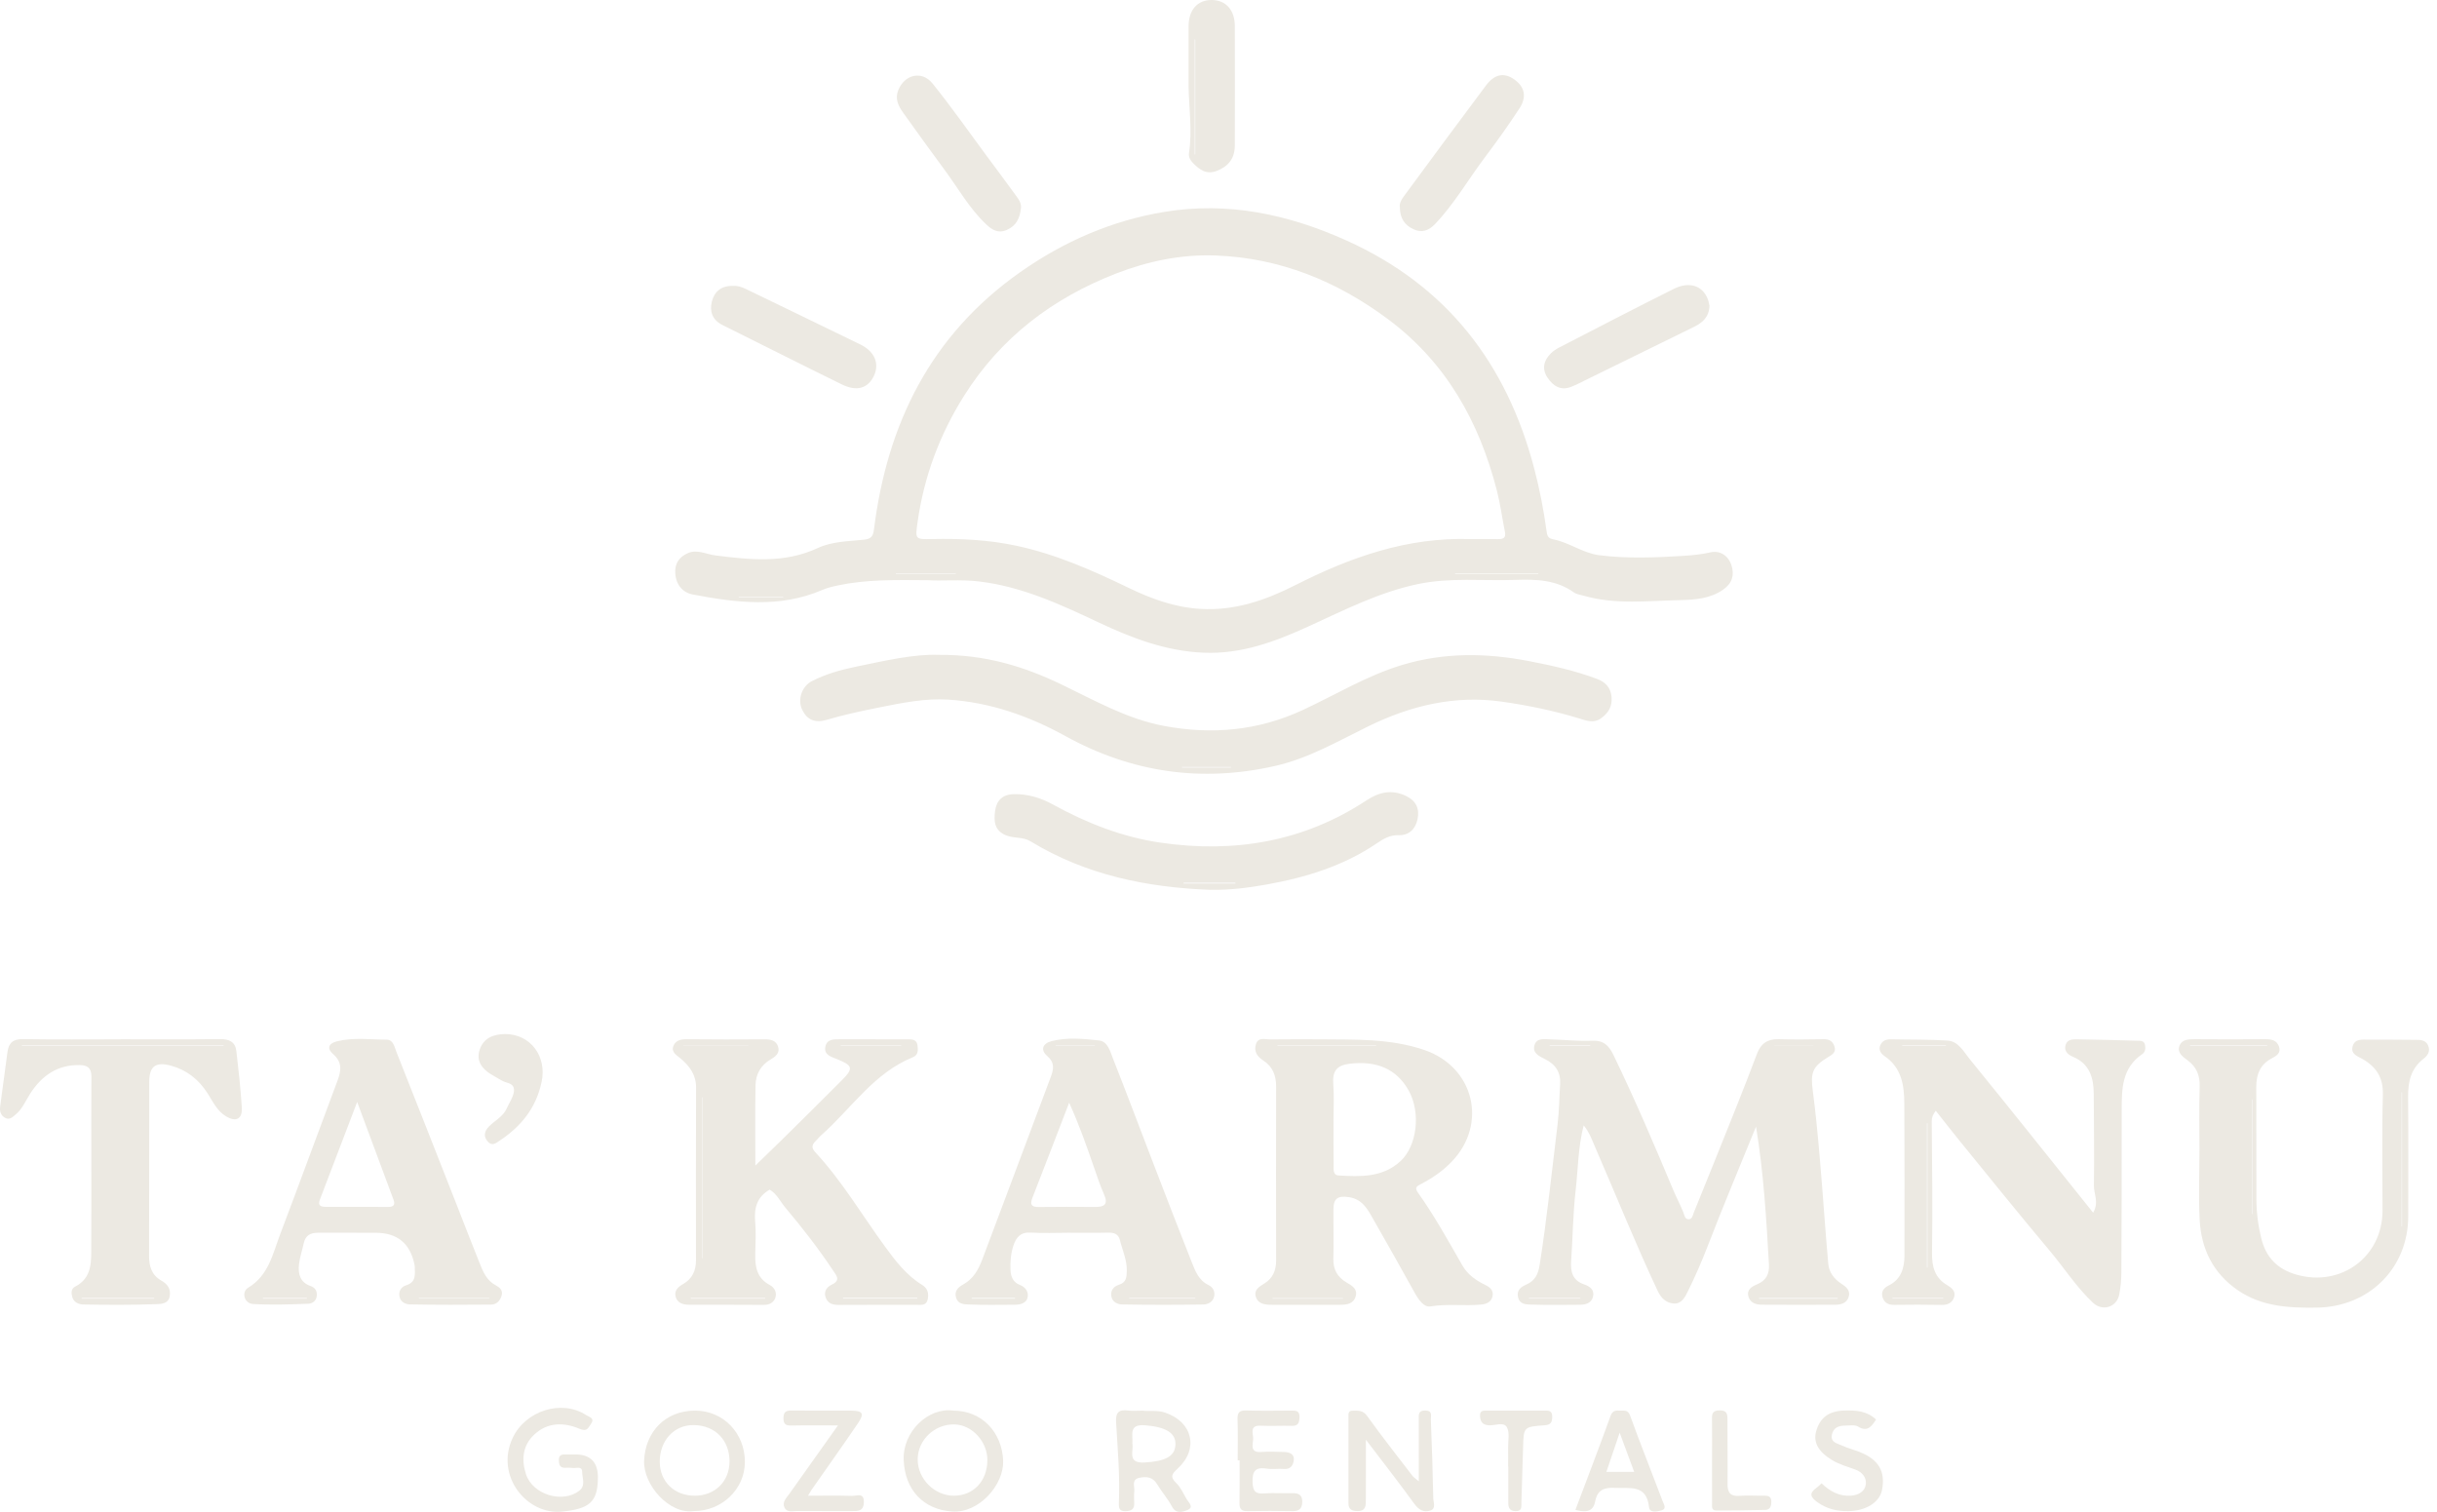 <svg width="216" height="134" viewBox="0 0 216 134" fill="none" xmlns="http://www.w3.org/2000/svg">
<path d="M82.264 51.421C79.268 51.394 76.758 51.359 74.287 51.881C73.809 51.981 73.325 52.095 72.881 52.287C69.11 53.91 65.258 53.421 61.416 52.692C60.52 52.523 59.93 51.853 59.853 50.841C59.784 49.956 60.184 49.38 60.945 49.033C61.777 48.651 62.584 49.122 63.382 49.223C66.47 49.611 69.51 49.956 72.486 48.571C73.754 47.982 75.206 47.975 76.589 47.831C77.242 47.762 77.393 47.486 77.464 46.91C78.639 37.541 82.495 29.714 90.399 24.139C94.287 21.397 98.538 19.55 103.197 18.78C108.833 17.847 114.193 18.992 119.371 21.328C128.239 25.33 133.533 32.214 135.976 41.491C136.466 43.347 136.824 45.221 137.085 47.115C137.149 47.575 137.25 47.716 137.72 47.812C139.122 48.098 140.306 49.026 141.759 49.209C144.258 49.524 146.763 49.417 149.256 49.261C150.02 49.213 150.818 49.133 151.597 48.955C152.44 48.761 153.179 49.232 153.46 50.087C153.741 50.939 153.551 51.684 152.735 52.255C151.581 53.062 150.205 53.163 148.95 53.186C146.084 53.243 143.181 53.613 140.349 52.792C140.063 52.71 139.739 52.676 139.508 52.509C137.928 51.378 136.141 51.332 134.301 51.396C131.419 51.494 128.523 51.165 125.659 51.769C122.235 52.489 119.149 54.07 116.008 55.503C113.037 56.861 110.047 57.992 106.667 57.848C103.336 57.706 100.342 56.564 97.403 55.179C93.997 53.574 90.593 51.988 86.785 51.535C85.11 51.337 83.441 51.506 82.264 51.423V51.421ZM130.379 47.778C131.092 47.778 131.931 47.767 132.767 47.783C133.236 47.792 133.496 47.678 133.387 47.134C133.142 45.918 132.982 44.684 132.676 43.486C131.105 37.365 128.164 32.107 122.996 28.267C118.468 24.903 113.435 22.86 107.766 22.645C104.724 22.528 101.759 23.141 98.922 24.242C93.304 26.425 88.71 29.91 85.464 35.055C83.29 38.501 81.896 42.24 81.327 46.281C81.115 47.79 81.099 47.808 82.584 47.776C85.092 47.721 87.581 47.838 90.04 48.359C93.56 49.104 96.817 50.546 100.038 52.102C102.038 53.069 104.1 53.825 106.379 53.965C109.439 54.15 112.175 53.197 114.822 51.855C119.681 49.394 124.705 47.591 130.383 47.778H130.379ZM136.351 50.873C136.351 50.857 136.347 50.841 136.344 50.825H128.973C128.973 50.841 128.973 50.857 128.973 50.873H136.349H136.351ZM79.407 50.827C79.407 50.841 79.407 50.852 79.407 50.866H84.719C84.719 50.852 84.719 50.841 84.719 50.827H79.407ZM69.423 52.937C69.423 52.923 69.423 52.909 69.423 52.893H65.475V52.937H69.423Z" fill="#ECE9E2"/>
<path d="M155.64 99.855C154.196 103.402 152.71 106.933 151.332 110.508C150.815 111.845 150.242 113.148 149.613 114.43C149.348 114.971 149.042 115.579 148.344 115.527C147.686 115.477 147.238 115.07 146.925 114.407C144.968 110.25 143.261 105.985 141.428 101.775C141.133 101.096 140.893 100.379 140.367 99.739C139.867 101.679 139.874 103.613 139.654 105.512C139.414 107.585 139.403 109.681 139.256 111.765C139.188 112.734 139.387 113.488 140.415 113.836C140.907 114.002 141.343 114.316 141.195 114.921C141.058 115.488 140.559 115.634 140.04 115.639C138.594 115.648 137.147 115.671 135.7 115.623C135.254 115.609 134.696 115.611 134.548 114.962C134.402 114.318 134.843 114.046 135.286 113.847C136.063 113.5 136.333 112.942 136.466 112.103C137.117 107.964 137.544 103.8 138.054 99.643C138.198 98.466 138.203 97.298 138.278 96.125C138.349 95.024 137.876 94.329 136.925 93.86C136.418 93.609 135.796 93.33 136.011 92.622C136.205 91.98 136.854 92.103 137.366 92.117C138.621 92.151 139.878 92.29 141.128 92.238C142.143 92.194 142.605 92.672 143.007 93.504C144.907 97.437 146.626 101.451 148.31 105.478C148.587 106.136 148.927 106.767 149.192 107.429C149.307 107.713 149.323 108.083 149.704 108.06C149.999 108.044 150.04 107.685 150.134 107.455C151.364 104.419 152.591 101.382 153.805 98.34C154.461 96.697 155.106 95.047 155.73 93.392C156.066 92.498 156.655 92.076 157.627 92.103C158.959 92.137 160.292 92.128 161.624 92.103C162.111 92.094 162.42 92.251 162.584 92.713C162.781 93.257 162.399 93.467 162.04 93.684C160.642 94.532 160.459 95.065 160.674 96.674C160.957 98.806 161.149 100.95 161.332 103.092C161.588 106.067 161.778 109.048 162.047 112.019C162.114 112.752 162.55 113.347 163.195 113.765C163.618 114.039 164.045 114.368 163.851 114.958C163.67 115.504 163.172 115.637 162.658 115.637C160.486 115.646 158.317 115.648 156.146 115.634C155.636 115.632 155.14 115.474 154.975 114.933C154.786 114.313 155.25 114.034 155.72 113.836C156.527 113.5 156.838 112.94 156.788 112.055C156.555 107.978 156.312 103.903 155.643 99.853L155.64 99.855ZM162.866 115.102C162.87 115.081 162.875 115.063 162.877 115.042H155.91C155.91 115.063 155.91 115.081 155.91 115.102H162.863H162.866ZM135.515 115.045C135.515 115.061 135.515 115.074 135.515 115.09H140.068C140.068 115.074 140.068 115.061 140.068 115.045H135.515ZM140.968 92.702C140.955 92.688 140.943 92.674 140.93 92.663H137.352C137.352 92.677 137.352 92.69 137.352 92.702H140.968ZM157.263 92.67C157.263 92.67 157.263 92.681 157.263 92.686H160.724C160.724 92.686 160.724 92.674 160.724 92.67H157.263Z" fill="#ECE9E2"/>
<path d="M83.197 58.04C87.357 58.003 90.792 59.082 94.088 60.666C97.034 62.083 99.88 63.715 103.151 64.334C107.396 65.136 111.496 64.766 115.439 62.942C118.365 61.589 121.126 59.889 124.248 58.943C127.999 57.805 131.762 57.864 135.549 58.598C137.586 58.993 139.613 59.443 141.56 60.175C142.269 60.442 142.756 60.915 142.836 61.749C142.918 62.613 142.559 63.198 141.885 63.676C141.256 64.122 140.623 63.875 140.027 63.692C137.757 62.995 135.437 62.513 133.096 62.184C128.934 61.599 125.03 62.535 121.286 64.368C118.593 65.687 115.992 67.209 113.012 67.886C106.477 69.367 100.292 68.466 94.447 65.246C91.195 63.452 87.754 62.245 84.052 62.008C82.026 61.877 79.992 62.284 77.995 62.686C76.408 63.006 74.817 63.338 73.27 63.799C72.223 64.112 71.533 63.786 71.108 62.919C70.655 62.001 71.08 60.817 71.958 60.369C73.176 59.747 74.486 59.372 75.821 59.098C78.404 58.568 80.977 57.955 83.199 58.04H83.197ZM109.089 68.028C109.101 68.012 109.112 67.996 109.124 67.98H104.765C104.765 67.996 104.765 68.012 104.765 68.028H109.089Z" fill="#ECE9E2"/>
<path d="M116.918 92.112C120.061 92.149 123.206 92.016 126.262 93.065C130.646 94.569 131.885 99.602 128.676 102.952C127.874 103.791 126.95 104.419 125.937 104.945C125.617 105.112 125.348 105.24 125.665 105.683C127.135 107.743 128.356 109.962 129.615 112.151C130.095 112.985 130.822 113.481 131.65 113.886C132.043 114.078 132.376 114.332 132.296 114.841C132.21 115.397 131.743 115.575 131.309 115.618C129.807 115.767 128.299 115.534 126.779 115.785C126.2 115.881 125.72 115.173 125.393 114.583C124.205 112.441 123.005 110.305 121.787 108.179C121.265 107.269 120.808 106.289 119.567 106.102C118.584 105.955 118.193 106.204 118.187 107.183C118.175 108.629 118.223 110.076 118.18 111.52C118.15 112.505 118.532 113.191 119.368 113.676C119.83 113.943 120.351 114.236 120.157 114.898C119.96 115.563 119.38 115.641 118.783 115.641C116.767 115.641 114.749 115.639 112.733 115.641C112.148 115.641 111.537 115.589 111.32 114.965C111.101 114.336 111.595 114.041 112.077 113.744C112.813 113.294 113.11 112.585 113.108 111.722C113.099 106.584 113.094 101.446 113.108 96.311C113.11 95.328 112.811 94.532 111.963 93.986C111.439 93.648 111.119 93.189 111.316 92.555C111.521 91.886 112.123 92.128 112.58 92.121C114.027 92.101 115.471 92.112 116.918 92.112ZM118.191 99.385H118.196C118.196 100.676 118.184 101.967 118.203 103.258C118.207 103.617 118.127 104.15 118.637 104.179C120.593 104.294 122.568 104.371 124.152 102.89C125.588 101.549 125.949 98.63 124.868 96.674C123.793 94.731 122.011 93.991 119.62 94.279C118.449 94.418 118.086 94.96 118.173 96.08C118.257 97.174 118.191 98.281 118.191 99.382V99.385ZM113.222 92.663V92.693H121.965C121.965 92.693 121.965 92.672 121.965 92.663H113.222ZM119.032 115.099C119.032 115.086 119.032 115.07 119.032 115.056H112.792C112.792 115.07 112.792 115.086 112.792 115.099H119.032Z" fill="#ECE9E2"/>
<path d="M68.225 105.434C67.117 106.058 66.829 107.027 66.931 108.234C67.014 109.178 66.966 110.135 66.941 111.086C66.911 112.243 67.064 113.271 68.237 113.893C68.648 114.11 68.9 114.585 68.705 115.065C68.543 115.461 68.184 115.655 67.695 115.65C65.487 115.627 63.279 115.646 61.071 115.637C60.559 115.637 60.047 115.495 59.892 114.951C59.731 114.393 60.086 114.064 60.566 113.79C61.357 113.337 61.69 112.604 61.688 111.694C61.684 106.593 61.674 101.494 61.695 96.393C61.7 95.255 61.123 94.489 60.319 93.808C59.981 93.522 59.475 93.262 59.681 92.715C59.878 92.192 60.367 92.098 60.909 92.105C63.192 92.128 65.475 92.13 67.761 92.112C68.305 92.108 68.778 92.206 68.959 92.747C69.153 93.328 68.755 93.632 68.289 93.904C67.434 94.402 66.986 95.211 66.966 96.164C66.918 98.434 66.95 100.708 66.95 103.302C67.834 102.445 68.525 101.784 69.206 101.112C71.018 99.32 72.838 97.535 74.632 95.725C75.663 94.686 75.583 94.445 74.228 93.883C73.729 93.675 73.012 93.527 73.153 92.779C73.288 92.059 73.946 92.108 74.529 92.11C76.509 92.119 78.488 92.114 80.468 92.112C80.868 92.112 81.261 92.142 81.32 92.647C81.371 93.063 81.414 93.497 80.902 93.705C77.448 95.106 75.466 98.237 72.817 100.584C72.618 100.76 72.452 100.973 72.264 101.16C71.935 101.485 71.93 101.761 72.264 102.122C74.634 104.675 76.394 107.678 78.436 110.476C79.37 111.758 80.346 113.033 81.743 113.888C82.239 114.192 82.337 114.663 82.223 115.177C82.097 115.744 81.613 115.643 81.206 115.643C78.922 115.648 76.639 115.637 74.353 115.653C73.809 115.655 73.37 115.538 73.176 114.978C72.989 114.432 73.318 114.044 73.722 113.856C74.552 113.47 74.116 113.02 73.844 112.611C72.55 110.661 71.112 108.817 69.608 107.029C69.149 106.483 68.847 105.791 68.221 105.441L68.225 105.434ZM62.276 97.261C62.276 97.261 62.253 97.268 62.243 97.273V111.509H62.276V97.261ZM74.714 115.033C74.721 115.051 74.726 115.07 74.733 115.09H81.304C81.304 115.072 81.304 115.054 81.304 115.033H74.714ZM67.821 115.099C67.821 115.081 67.821 115.063 67.821 115.045H61.233V115.099H67.821ZM66.323 92.683C66.323 92.683 66.323 92.672 66.323 92.665H60.563C60.563 92.665 60.563 92.677 60.563 92.683H66.323ZM74.518 92.661C74.518 92.661 74.518 92.683 74.518 92.693H79.88C79.88 92.693 79.88 92.67 79.88 92.661H74.518Z" fill="#ECE9E2"/>
<path d="M185.524 107.477C186.059 106.556 185.579 105.82 185.59 105.084C185.634 102.383 185.583 99.679 185.577 96.976C185.572 95.522 185.215 94.281 183.721 93.655C183.275 93.467 182.916 93.136 183.087 92.597C183.243 92.112 183.709 92.108 184.13 92.114C185.881 92.146 187.631 92.178 189.382 92.238C189.654 92.247 190.034 92.188 190.118 92.603C190.182 92.914 190.153 93.237 189.871 93.428C188.063 94.658 188.052 96.523 188.054 98.413C188.059 103.21 188.05 108.008 188.025 112.805C188.022 113.445 187.954 114.092 187.839 114.72C187.634 115.851 186.358 116.258 185.515 115.467C184.043 114.089 182.962 112.38 181.67 110.846C178.994 107.665 176.388 104.422 173.759 101.199C173.044 100.322 172.351 99.428 171.572 98.443C171.332 98.779 171.213 99.01 171.215 99.385C171.25 103.263 171.3 107.144 171.241 111.02C171.222 112.279 171.492 113.26 172.605 113.913C173.03 114.165 173.378 114.485 173.186 115.008C173.017 115.47 172.633 115.664 172.102 115.653C170.694 115.623 169.284 115.63 167.876 115.648C167.343 115.655 166.991 115.44 166.85 114.946C166.712 114.466 166.98 114.135 167.389 113.936C168.507 113.392 168.795 112.377 168.799 111.285C168.82 106.792 168.799 102.301 168.786 97.808C168.779 96.173 168.543 94.631 167.037 93.602C166.728 93.392 166.466 93.056 166.662 92.624C166.838 92.236 167.181 92.103 167.599 92.112C169.275 92.149 170.953 92.117 172.621 92.226C173.583 92.29 174.047 93.207 174.573 93.856C178.23 98.345 181.833 102.874 185.524 107.482V107.477ZM170.793 112.339C170.806 112.339 170.822 112.341 170.836 112.343V99.549C170.822 99.549 170.806 99.549 170.793 99.549V112.339ZM167.739 115.047C167.739 115.061 167.739 115.074 167.739 115.088H172.239C172.239 115.074 172.239 115.061 172.239 115.047H167.739ZM172.47 92.693C172.47 92.681 172.47 92.67 172.47 92.658C171.195 92.658 169.917 92.658 168.642 92.658C168.53 92.658 168.537 92.661 168.642 92.695H172.47V92.693Z" fill="#ECE9E2"/>
<path d="M94.689 109.258C93.585 109.258 92.479 109.313 91.38 109.242C90.472 109.182 90.068 109.646 89.821 110.401C89.594 111.093 89.535 111.802 89.562 112.526C89.585 113.145 89.789 113.646 90.392 113.879C90.941 114.092 91.195 114.549 91.073 115.029C90.957 115.488 90.442 115.637 89.96 115.637C88.591 115.639 87.22 115.673 85.85 115.614C85.457 115.595 84.922 115.593 84.746 115.031C84.552 114.416 84.945 114.073 85.375 113.838C86.271 113.344 86.721 112.524 87.057 111.639C89.092 106.255 91.101 100.859 93.126 95.469C93.389 94.768 93.514 94.192 92.811 93.584C92.203 93.058 92.397 92.48 93.217 92.272C94.605 91.918 96.022 92.069 97.407 92.213C98.191 92.295 98.404 93.2 98.657 93.844C99.848 96.852 100.98 99.883 102.143 102.902C103.293 105.884 104.436 108.869 105.617 111.838C105.933 112.633 106.232 113.468 107.117 113.893C107.508 114.08 107.727 114.478 107.604 114.946C107.478 115.424 107.032 115.609 106.648 115.616C104.251 115.653 101.853 115.655 99.457 115.611C99.089 115.605 98.618 115.424 98.511 114.937C98.392 114.396 98.696 114.016 99.158 113.874C99.828 113.669 99.86 113.214 99.873 112.643C99.896 111.671 99.485 110.812 99.261 109.905C99.13 109.374 98.749 109.235 98.228 109.249C97.048 109.276 95.869 109.258 94.689 109.258ZM94.763 97.732C93.629 100.673 92.577 103.423 91.505 106.163C91.27 106.767 91.423 106.984 92.072 106.975C93.741 106.952 95.412 106.961 97.082 106.97C97.878 106.975 98.244 106.739 97.862 105.875C97.514 105.087 97.24 104.264 96.959 103.446C96.312 101.579 95.663 99.711 94.763 97.732ZM100.091 115.045C100.091 115.061 100.091 115.074 100.091 115.09H105.947C105.947 115.074 105.947 115.061 105.947 115.045H100.091ZM86.132 115.038V115.097H89.965V115.038H86.132ZM93.567 92.67C93.567 92.67 93.567 92.693 93.567 92.702H97.044C97.044 92.702 97.044 92.679 97.044 92.67H93.567Z" fill="#ECE9E2"/>
<path d="M31.594 109.258C30.451 109.258 29.309 109.262 28.166 109.258C27.519 109.255 27.071 109.495 26.925 110.177C26.792 110.798 26.577 111.408 26.504 112.037C26.408 112.873 26.573 113.639 27.507 113.97C27.919 114.114 28.111 114.38 28.079 114.832C28.045 115.328 27.645 115.538 27.315 115.55C25.683 115.611 24.042 115.669 22.415 115.57C21.656 115.525 21.366 114.51 21.999 114.128C23.814 113.029 24.175 111.125 24.831 109.395C26.554 104.86 28.214 100.301 29.921 95.76C30.255 94.871 30.339 94.123 29.512 93.41C28.982 92.953 29.082 92.485 29.855 92.293C31.318 91.929 32.801 92.137 34.273 92.144C34.861 92.146 34.966 92.798 35.137 93.232C36.902 97.67 38.644 102.118 40.392 106.561C41.094 108.348 41.784 110.14 42.499 111.923C42.81 112.697 43.121 113.481 43.933 113.911C44.276 114.094 44.589 114.348 44.465 114.807C44.34 115.278 44.015 115.621 43.526 115.625C41.126 115.646 38.728 115.655 36.328 115.607C35.965 115.6 35.498 115.415 35.407 114.903C35.318 114.405 35.576 114.046 35.994 113.916C36.906 113.634 36.778 112.935 36.76 112.259C36.76 112.183 36.744 112.108 36.728 112.032C36.335 110.183 35.193 109.259 33.302 109.26C32.73 109.26 32.159 109.26 31.587 109.26L31.594 109.258ZM31.658 97.666C30.522 100.635 29.489 103.334 28.461 106.035C28.301 106.456 28.026 106.959 28.849 106.961C30.707 106.968 32.568 106.956 34.426 106.968C34.922 106.97 35.03 106.739 34.879 106.33C33.839 103.521 32.792 100.715 31.658 97.666ZM37.13 115.049C37.13 115.063 37.13 115.079 37.13 115.093H43.37C43.37 115.079 43.37 115.063 43.37 115.049H37.13ZM27.199 115.097C27.199 115.079 27.199 115.063 27.199 115.045H23.304C23.304 115.063 23.304 115.079 23.304 115.097H27.199Z" fill="#ECE9E2"/>
<path d="M194.946 102.043C194.946 100.139 194.902 98.235 194.964 96.333C194.996 95.332 194.703 94.573 193.899 93.977C193.481 93.666 192.946 93.307 193.17 92.697C193.382 92.121 193.97 92.101 194.53 92.103C196.623 92.119 198.717 92.121 200.811 92.103C201.355 92.098 201.812 92.215 201.997 92.761C202.191 93.328 201.766 93.584 201.353 93.801C200.324 94.34 199.979 95.227 199.981 96.336C199.995 99.647 199.983 102.959 199.993 106.271C199.997 107.448 200.143 108.611 200.425 109.754C200.836 111.429 201.849 112.492 203.558 112.974C207.503 114.085 211.165 111.388 211.172 107.299C211.177 103.873 211.11 100.445 211.202 97.024C211.241 95.536 210.655 94.599 209.442 93.881C209.026 93.636 208.338 93.458 208.516 92.761C208.703 92.025 209.391 92.149 209.942 92.144C211.311 92.133 212.683 92.153 214.054 92.16C214.518 92.16 215.001 92.153 215.218 92.672C215.43 93.177 215.172 93.552 214.79 93.851C213.695 94.704 213.428 95.862 213.439 97.184C213.469 100.724 213.453 104.264 213.449 107.804C213.444 112.409 209.97 115.826 205.355 115.893C202.863 115.929 200.445 115.808 198.31 114.327C196.139 112.821 195.094 110.668 194.964 108.097C194.861 106.086 194.943 104.063 194.943 102.045L194.946 102.043ZM212.898 96.836C212.886 96.825 212.877 96.813 212.866 96.8V108.698C212.866 108.698 212.886 108.698 212.898 108.698V96.836ZM199.609 107.601C199.609 107.601 199.629 107.601 199.641 107.601V97.444C199.641 97.444 199.62 97.444 199.609 97.444V107.601ZM194.109 92.649C194.109 92.663 194.105 92.677 194.105 92.69H200.948C200.948 92.677 200.948 92.663 200.948 92.649H194.111H194.109Z" fill="#ECE9E2"/>
<path d="M10.71 92.11C13.64 92.11 16.57 92.128 19.5 92.096C20.303 92.087 20.854 92.327 20.95 93.156C21.142 94.811 21.325 96.471 21.432 98.132C21.5 99.181 20.927 99.481 20.015 98.927C19.24 98.457 18.865 97.629 18.403 96.907C17.615 95.673 16.559 94.836 15.16 94.45C13.798 94.075 13.231 94.5 13.229 95.879C13.222 101.016 13.231 106.154 13.213 111.292C13.208 112.236 13.441 113.011 14.305 113.5C14.849 113.808 15.158 114.231 15.041 114.894C14.922 115.57 14.248 115.568 13.882 115.584C11.715 115.666 9.546 115.653 7.377 115.616C6.993 115.609 6.536 115.426 6.408 114.965C6.316 114.638 6.282 114.224 6.646 114.039C8.218 113.237 8.079 111.744 8.088 110.373C8.12 105.388 8.072 100.404 8.102 95.419C8.106 94.619 7.718 94.411 7.08 94.397C5.116 94.352 3.722 95.309 2.687 96.912C2.278 97.542 1.992 98.271 1.4 98.765C1.139 98.984 0.844 99.314 0.417 99.053C0.04 98.822 -0.038 98.457 0.015 98.059C0.225 96.448 0.449 94.839 0.664 93.227C0.771 92.423 1.167 92.082 2.035 92.096C4.927 92.144 7.82 92.114 10.712 92.114L10.71 92.11ZM1.93 92.658C1.937 92.672 1.944 92.683 1.953 92.697H19.82C19.82 92.683 19.82 92.672 19.82 92.658H1.93ZM13.663 115.099C13.663 115.081 13.663 115.063 13.663 115.045H7.242V115.099H13.663Z" fill="#ECE9E2"/>
<path d="M107.302 78.865C101.654 78.655 96.241 77.553 91.343 74.566C90.692 74.169 89.965 74.31 89.286 74.077C88.125 73.677 88.077 72.795 88.198 71.876C88.317 70.967 88.843 70.398 89.873 70.384C91.119 70.366 92.255 70.713 93.32 71.3C96.312 72.948 99.476 74.189 102.845 74.681C109.371 75.634 115.547 74.614 121.144 70.919C122.232 70.201 123.377 69.943 124.63 70.549C125.526 70.98 125.832 71.691 125.643 72.603C125.462 73.467 124.891 74.045 123.983 74.02C123.197 73.997 122.632 74.333 122.027 74.745C119.073 76.751 115.745 77.768 112.269 78.392C110.628 78.687 108.98 78.893 107.302 78.863V78.865ZM104.907 78.241V78.303H109.499C109.499 78.283 109.499 78.262 109.499 78.241H104.907Z" fill="#ECE9E2"/>
<path d="M64.977 25.341C65.35 25.307 65.736 25.431 66.12 25.618C69.501 27.259 72.888 28.882 76.262 30.534C77.528 31.154 77.965 32.225 77.462 33.302C76.936 34.422 75.944 34.726 74.602 34.065C71.069 32.333 67.558 30.555 64.033 28.806C63.139 28.363 62.877 27.593 63.094 26.727C63.313 25.849 63.935 25.303 64.98 25.341H64.977Z" fill="#ECE9E2"/>
<path d="M124.079 18.373C124.008 18.035 124.212 17.694 124.429 17.397C126.845 14.115 129.263 10.835 131.709 7.574C132.472 6.555 133.311 6.409 134.196 7.026C135.128 7.677 135.355 8.564 134.68 9.599C133.711 11.085 132.676 12.531 131.608 13.948C130.129 15.912 128.904 18.062 127.195 19.854C126.646 20.43 126.033 20.665 125.284 20.318C124.495 19.952 124.075 19.333 124.077 18.371L124.079 18.373Z" fill="#ECE9E2"/>
<path d="M90.481 18.531C90.376 19.356 90.072 20.016 89.227 20.382C88.452 20.718 87.915 20.357 87.412 19.886C85.91 18.476 84.92 16.666 83.704 15.032C82.468 13.368 81.263 11.681 80.056 9.997C79.626 9.398 79.304 8.763 79.617 7.988C80.177 6.603 81.704 6.226 82.646 7.391C84.324 9.469 85.855 11.663 87.446 13.811C88.303 14.968 89.167 16.117 90.01 17.283C90.273 17.646 90.575 18.014 90.479 18.529L90.481 18.531Z" fill="#ECE9E2"/>
<path d="M151.517 27.095C151.48 28.134 150.872 28.612 150.125 28.98C146.982 30.523 143.839 32.065 140.694 33.608C140.223 33.839 139.757 34.088 139.27 34.28C138.328 34.655 137.652 34.207 137.156 33.462C136.644 32.689 136.822 31.949 137.458 31.32C137.668 31.11 137.931 30.936 138.196 30.799C141.579 29.055 144.955 27.298 148.36 25.6C149.748 24.907 150.936 25.332 151.38 26.546C151.458 26.756 151.487 26.983 151.515 27.095H151.517Z" fill="#ECE9E2"/>
<path d="M105.348 7.663C105.348 5.876 105.341 4.091 105.35 2.304C105.357 0.869 106.143 -0.005 107.393 1.7861e-05C108.644 0.005 109.441 0.882 109.446 2.295C109.455 5.83 109.455 9.368 109.446 12.904C109.444 14.003 108.911 14.728 107.867 15.139C106.945 15.502 106.342 15.055 105.766 14.476C105.531 14.241 105.327 13.935 105.384 13.569C105.688 11.603 105.384 9.629 105.348 7.661V7.663ZM105.937 3.497C105.924 3.497 105.908 3.497 105.894 3.497V13.685C105.908 13.685 105.924 13.685 105.937 13.685V3.497Z" fill="#ECE9E2"/>
<path d="M125.755 131.285C125.755 129.297 125.759 127.567 125.75 125.834C125.748 125.4 125.679 124.991 126.349 125.012C127.007 125.034 126.808 125.498 126.822 125.828C126.909 128.147 126.993 130.467 127.037 132.789C127.044 133.153 127.307 133.703 126.781 133.877C126.193 134.071 125.745 133.818 125.348 133.269C124.024 131.438 122.628 129.658 121.064 127.601C121.064 129.532 121.071 131.208 121.06 132.885C121.057 133.374 121.103 133.923 120.344 133.925C119.857 133.925 119.519 133.802 119.519 133.242C119.519 130.691 119.519 128.138 119.519 125.588C119.519 125.327 119.478 125.023 119.887 125.028C120.367 125.032 120.795 124.964 121.172 125.492C122.468 127.299 123.846 129.046 125.199 130.812C125.281 130.92 125.407 130.993 125.755 131.285Z" fill="#ECE9E2"/>
<path d="M52.993 130.952C52.993 133.175 52.189 133.722 49.825 133.971C46.714 134.298 43.855 130.815 45.439 127.443C46.566 125.044 49.757 123.992 51.951 125.416C52.241 125.604 52.756 125.672 52.367 126.221C52.116 126.575 52.031 126.915 51.359 126.63C49.974 126.04 48.509 126.04 47.327 127.169C46.312 128.136 46.207 129.384 46.621 130.659C47.206 132.467 49.873 133.276 51.35 132.113C51.928 131.656 51.606 130.993 51.597 130.435C51.588 129.916 51.085 130.143 50.783 130.104C50.557 130.074 50.326 130.079 50.099 130.088C49.622 130.106 49.544 129.809 49.533 129.425C49.521 129.025 49.715 128.888 50.088 128.906C50.392 128.92 50.696 128.906 51.002 128.906C52.331 128.906 52.996 129.588 52.998 130.952H52.993Z" fill="#ECE9E2"/>
<path d="M101.245 125.021C101.853 125.105 102.552 124.955 103.272 125.199C105.702 126.022 106.283 128.408 104.383 130.159C103.883 130.62 103.67 130.876 104.251 131.436C104.646 131.818 104.886 132.366 105.169 132.855C105.352 133.171 105.878 133.585 105.227 133.84C104.817 134 104.232 134.211 103.869 133.514C103.505 132.821 102.966 132.225 102.564 131.55C102.18 130.908 101.633 130.84 101 130.972C100.244 131.132 100.587 131.745 100.536 132.184C100.5 132.522 100.513 132.867 100.529 133.207C100.557 133.756 100.283 133.918 99.766 133.936C99.201 133.955 99.153 133.644 99.169 133.221C99.27 130.826 99.069 128.44 98.922 126.056C98.868 125.169 99.176 124.902 100.006 125.016C100.379 125.066 100.765 125.025 101.243 125.025L101.245 125.021ZM100.367 127.953C100.495 128.623 99.873 129.717 101.469 129.619C103.24 129.509 104.132 129.103 104.184 128.056C104.239 126.968 103.27 126.463 101.489 126.321C100.008 126.205 100.433 127.162 100.365 127.953H100.367Z" fill="#ECE9E2"/>
<path d="M61.503 133.925C59.318 134.24 57 131.589 57.089 129.461C57.197 126.877 58.986 125.021 61.61 125.021C64.106 125.021 66.031 127.014 66.022 129.587C66.015 131.978 63.988 133.923 61.503 133.925ZM61.572 132.563C63.37 132.563 64.655 131.301 64.66 129.532C64.664 127.633 63.382 126.328 61.492 126.303C59.754 126.28 58.474 127.663 58.477 129.557C58.477 131.31 59.768 132.563 61.572 132.561V132.563Z" fill="#ECE9E2"/>
<path d="M84.493 125.021C87.019 125.023 88.811 126.925 88.913 129.459C88.998 131.553 86.806 134.135 84.372 133.962C81.85 133.783 80.2 132.06 80.097 129.388C80.001 126.895 82.264 124.715 84.493 125.018V125.021ZM84.55 132.563C86.28 132.558 87.501 131.265 87.514 129.423C87.528 127.77 86.157 126.278 84.596 126.244C82.84 126.205 81.352 127.615 81.338 129.327C81.323 131.059 82.82 132.567 84.55 132.563Z" fill="#ECE9E2"/>
<path d="M44.751 91.644C47.028 91.644 48.483 93.623 48.006 95.883C47.521 98.187 46.202 99.819 44.301 101.085C43.926 101.334 43.615 101.606 43.226 101.167C42.815 100.701 42.95 100.244 43.327 99.851C43.846 99.311 44.577 98.984 44.906 98.253C45.075 97.878 45.304 97.524 45.446 97.14C45.649 96.589 45.651 96.123 44.902 95.94C44.513 95.844 44.168 95.575 43.805 95.38C42.65 94.761 42.189 93.984 42.52 93.019C42.874 91.984 43.738 91.669 44.749 91.646L44.751 91.644Z" fill="#ECE9E2"/>
<path d="M74.271 126.333C72.79 126.333 71.501 126.314 70.214 126.342C69.727 126.351 69.441 126.31 69.441 125.697C69.441 125.112 69.681 125.007 70.189 125.014C71.94 125.035 73.693 125.014 75.444 125.023C76.47 125.03 76.63 125.279 76.052 126.129C74.701 128.122 73.3 130.081 71.921 132.056C71.857 132.147 71.807 132.245 71.617 132.563C73.014 132.563 74.278 132.538 75.537 132.577C75.935 132.588 76.598 132.243 76.566 133.157C76.538 133.966 76.017 133.927 75.462 133.925C73.862 133.918 72.262 133.93 70.664 133.918C70.264 133.916 69.757 134.085 69.533 133.612C69.302 133.13 69.697 132.771 69.953 132.41C71.343 130.451 72.735 128.495 74.271 126.333Z" fill="#ECE9E2"/>
<path d="M109.7 129.427C109.7 128.211 109.729 126.993 109.686 125.78C109.665 125.174 109.867 124.991 110.461 125.009C111.791 125.048 113.124 125.028 114.456 125.019C114.87 125.016 115.192 125.025 115.179 125.601C115.165 126.104 115.064 126.39 114.488 126.372C113.576 126.344 112.66 126.404 111.75 126.358C110.703 126.303 111.087 127.066 111.073 127.533C111.057 128.017 110.756 128.76 111.777 128.687C112.459 128.639 113.147 128.662 113.832 128.687C114.273 128.703 114.724 128.863 114.676 129.384C114.635 129.834 114.406 130.245 113.789 130.193C113.297 130.149 112.79 130.243 112.308 130.165C111.307 130.003 110.98 130.337 111.019 131.377C111.048 132.206 111.304 132.417 112.072 132.359C112.904 132.298 113.745 132.359 114.582 132.341C115.147 132.327 115.441 132.538 115.423 133.134C115.407 133.703 115.147 133.939 114.568 133.93C113.238 133.907 111.905 133.9 110.573 133.93C110.013 133.943 109.851 133.724 109.862 133.194C109.887 131.939 109.871 130.682 109.871 129.427C109.816 129.427 109.759 129.427 109.704 129.427H109.7Z" fill="#ECE9E2"/>
<path d="M139.636 133.815C140.685 131.029 141.748 128.268 142.751 125.485C142.936 124.971 143.252 125.007 143.62 125.023C143.967 125.037 144.29 124.925 144.486 125.471C145.405 128.012 146.413 130.522 147.368 133.052C147.471 133.322 147.764 133.747 147.222 133.877C146.845 133.968 146.219 134.115 146.159 133.571C145.94 131.539 144.472 131.932 143.163 131.868C142.2 131.82 141.581 132.021 141.382 133.082C141.202 134.039 140.477 134.046 139.636 133.818V133.815ZM142.379 130.453H144.845C144.42 129.306 144.024 128.239 143.556 126.979C143.14 128.204 142.776 129.281 142.379 130.453Z" fill="#ECE9E2"/>
<path d="M166.283 125.812C165.88 126.415 165.528 126.957 164.68 126.433C164.397 126.257 163.938 126.349 163.556 126.349C162.984 126.349 162.493 126.515 162.367 127.158C162.232 127.848 162.847 127.921 163.25 128.111C163.755 128.348 164.308 128.481 164.829 128.689C166.507 129.356 167.122 130.401 166.815 132.033C166.605 133.148 165.387 133.904 163.846 133.93C162.84 133.946 161.942 133.749 161.096 133.146C160.445 132.682 160.328 132.339 161.014 131.854C161.167 131.747 161.298 131.603 161.453 131.464C162.194 132.181 163.032 132.641 164.084 132.558C164.747 132.506 165.318 132.165 165.378 131.521C165.43 130.972 165.08 130.476 164.456 130.25C163.752 129.994 163.028 129.795 162.37 129.397C161.186 128.682 160.692 127.841 160.973 126.847C161.323 125.615 162.127 125.05 163.476 125.014C164.482 124.986 165.451 125.032 166.283 125.812Z" fill="#ECE9E2"/>
<path d="M133.672 129.98C133.672 129.409 133.682 128.84 133.672 128.271C133.661 127.667 133.826 126.952 133.558 126.49C133.268 125.988 132.509 126.36 131.96 126.321C131.428 126.285 131.227 126.042 131.181 125.553C131.124 124.927 131.56 125.023 131.926 125.023C133.56 125.019 135.195 125.023 136.831 125.021C137.215 125.021 137.588 124.971 137.579 125.572C137.572 126.09 137.432 126.285 136.875 126.324C135.044 126.451 135.046 126.481 134.996 128.273C134.95 129.907 134.902 131.541 134.847 133.173C134.836 133.532 134.925 133.962 134.303 133.93C133.78 133.902 133.684 133.601 133.686 133.173C133.691 132.108 133.686 131.045 133.686 129.98H133.675H133.672Z" fill="#ECE9E2"/>
<path d="M151.746 129.434C151.746 128.218 151.757 127 151.739 125.784C151.732 125.313 151.771 125.014 152.388 125C153.053 124.987 153.117 125.295 153.112 125.823C153.101 127.725 153.14 129.626 153.119 131.528C153.11 132.302 153.387 132.638 154.191 132.574C154.909 132.517 155.636 132.574 156.358 132.561C156.754 132.554 157.003 132.631 156.998 133.116C156.996 133.525 156.875 133.809 156.456 133.82C155.012 133.856 153.567 133.872 152.125 133.875C151.659 133.875 151.748 133.482 151.746 133.198C151.736 131.944 151.741 130.689 151.741 129.434H151.746Z" fill="#ECE9E2"/>
</svg>
